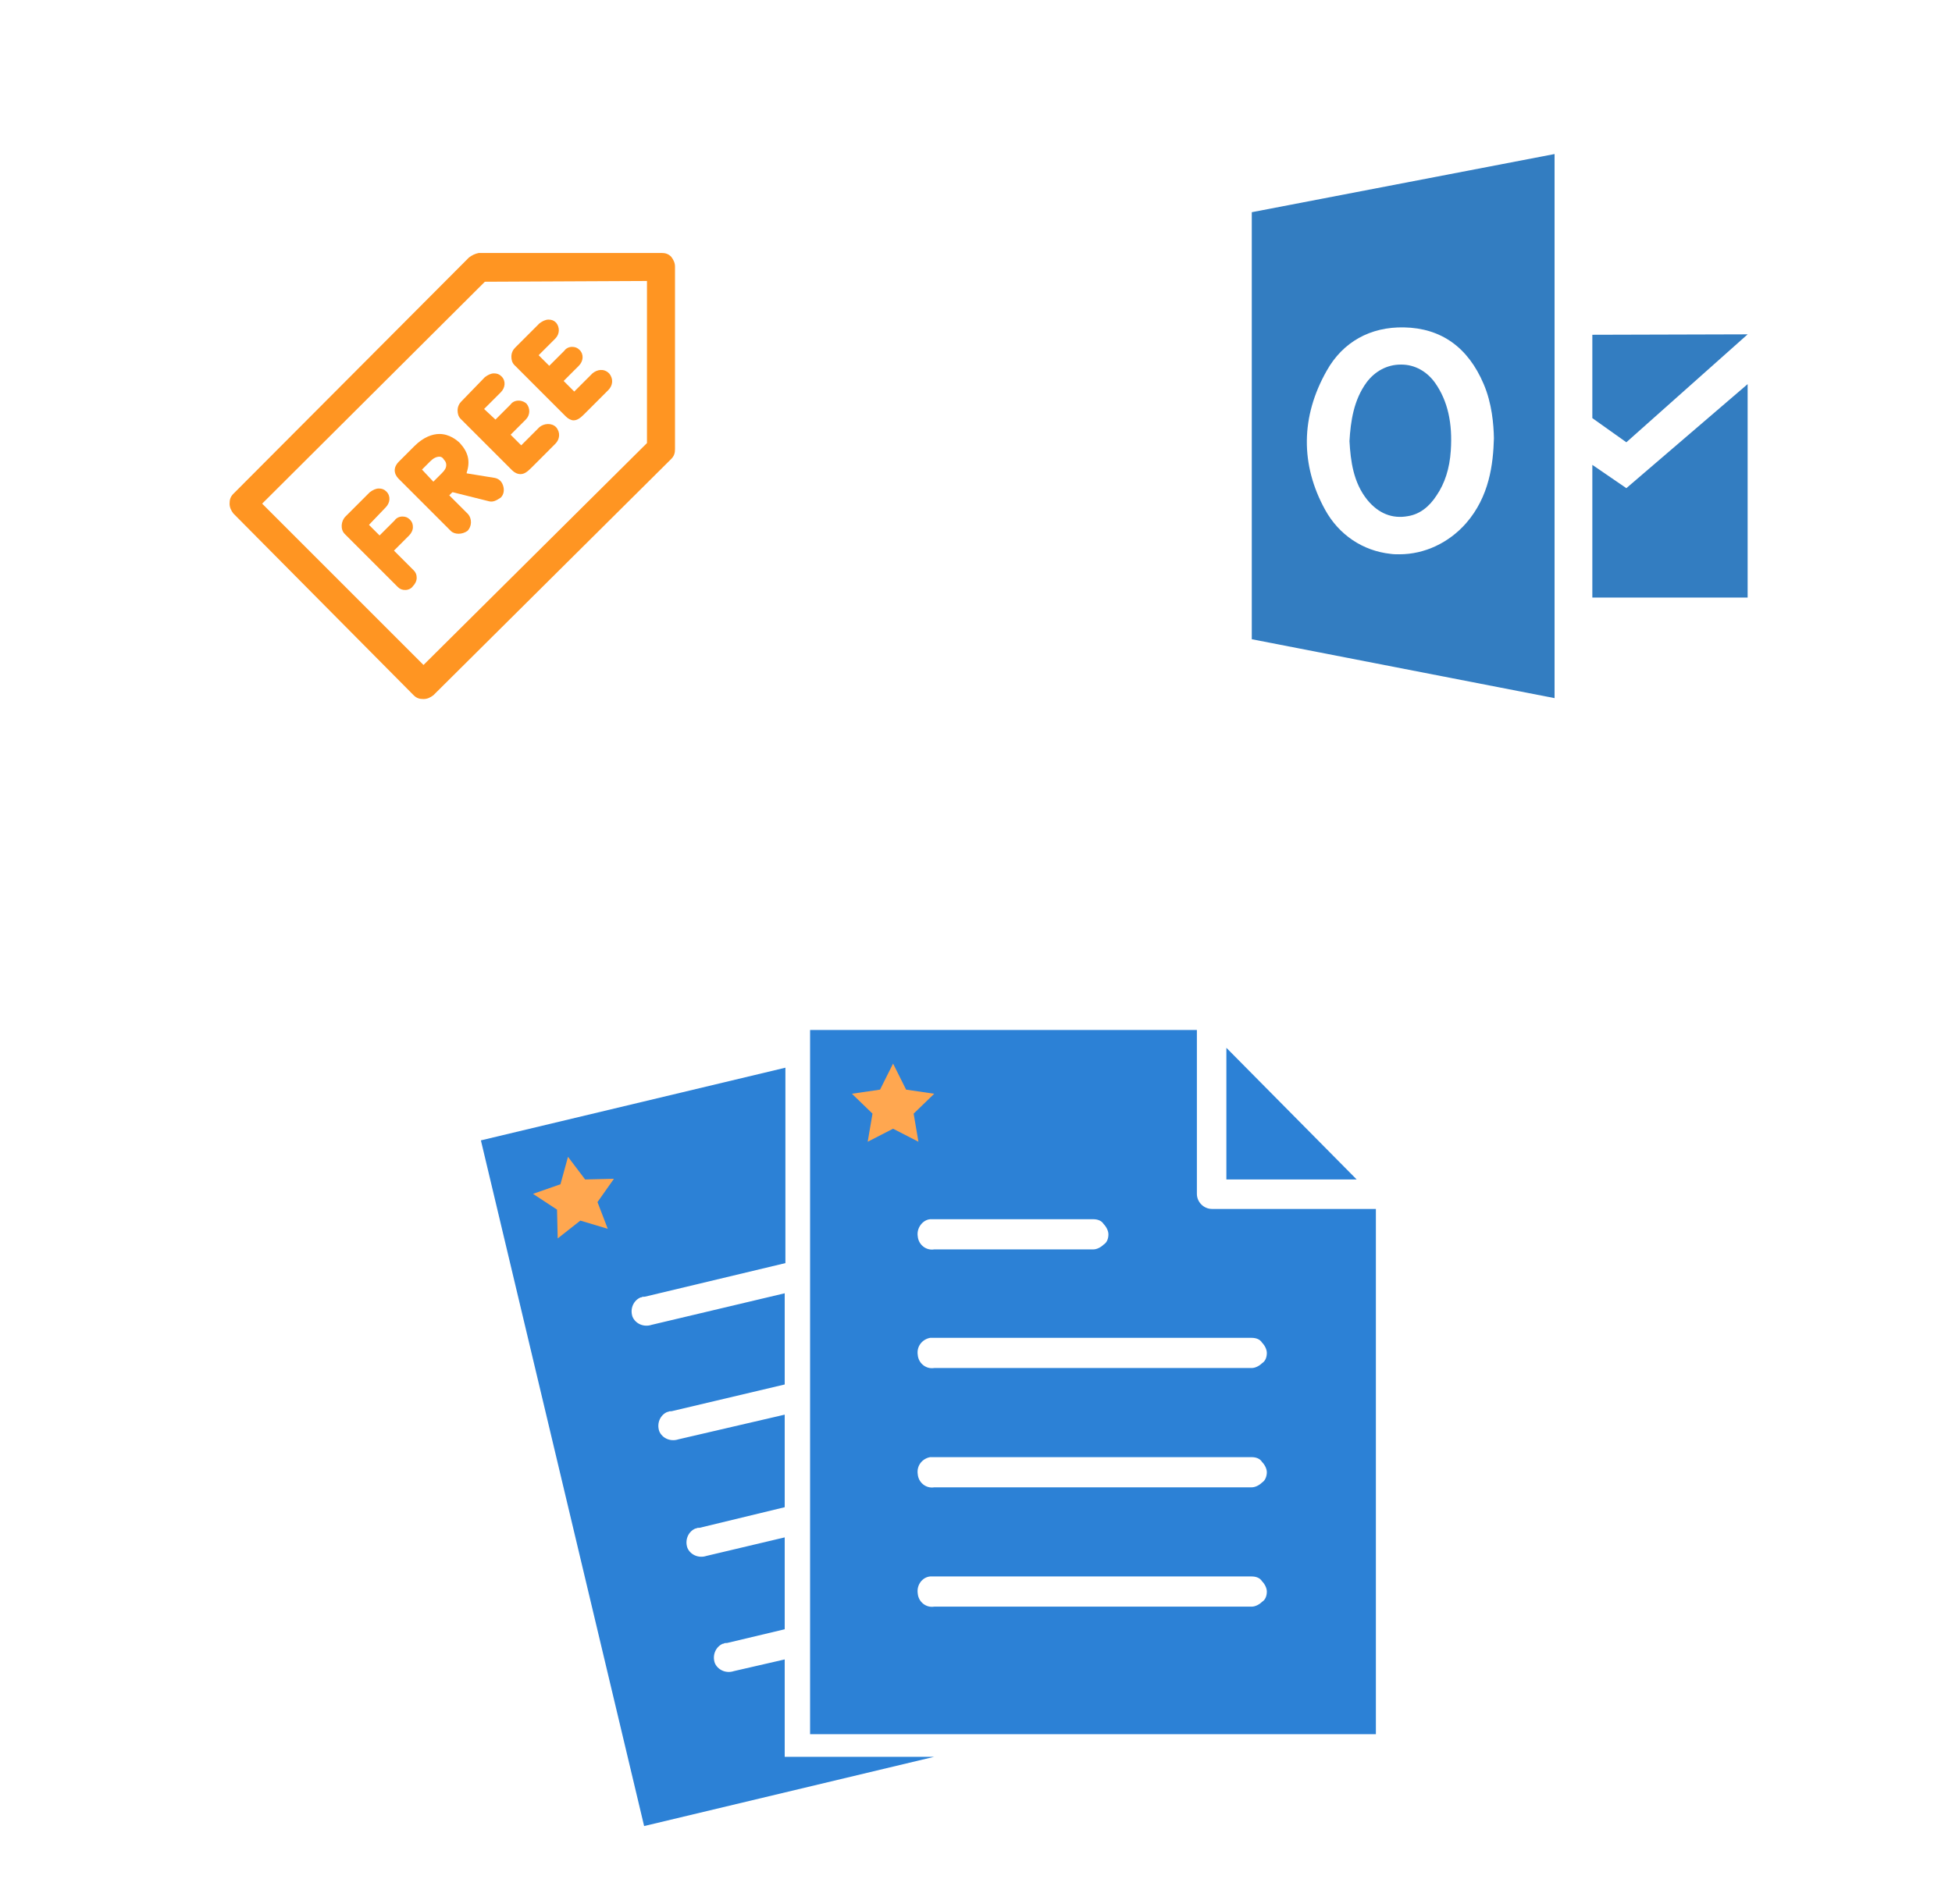 ﻿<?xml version="1.0" encoding="utf-8"?>
<!DOCTYPE svg PUBLIC "-//W3C//DTD SVG 1.1//EN" "http://www.w3.org/Graphics/SVG/1.1/DTD/svg11.dtd">
<svg width="1025" height="1000" xmlns="http://www.w3.org/2000/svg" xmlns:xlink="http://www.w3.org/1999/xlink" xmlns:xml="http://www.w3.org/XML/1998/namespace" version="1.1">
  <svg x="0" y="0" width="475" height="500" viewBox="0, 0, 68, 125.7" xml:space="preserve" id="Layer_1" enable-background="new 0 0 68 125.7" xmlns="http://www.w3.org/2000/svg" xmlns:xlink="http://www.w3.org/1999/xlink" xmlns:xml="http://www.w3.org/XML/1998/namespace" version="1.1">
    <g>
      <g>
        <path d="M19.9 68.2 C19.3 68.8 19.2 69.9 19.8 70.5 L26.8 77.5 C27.1 77.8 27.4 77.9 27.8 77.9 C28.2 77.9 28.6 77.7 28.8 77.4 C29.1 77.1 29.3 76.7 29.3 76.3 C29.3 75.9 29.2 75.6 28.9 75.3 L26.3 72.7 L28.3 70.7 C28.6 70.4 28.8 70 28.8 69.6 C28.8 69.2 28.7 68.9 28.4 68.6 C28.1 68.3 27.8 68.2 27.4 68.2 C27 68.2 26.6 68.4 26.4 68.7 L24.4 70.7 L23 69.3 L25.2 67 C25.8 66.4 25.9 65.5 25.3 64.9 C25 64.6 24.7 64.5 24.3 64.5 C23.9 64.5 23.5 64.7 23.1 65 L19.9 68.2 z" style="fill:#FF9522;" />
        <path d="M38.9 66.2 C39.4 66.3 39.8 66.1 40.4 65.7 C40.8 65.3 40.9 64.7 40.7 64.1 C40.5 63.5 40.1 63.2 39.6 63.1 L35.9 62.5 L35.9 62.4 C36.4 60.9 36.1 59.7 35 58.5 C34.6 58.1 33.6 57.3 32.3 57.3 C31.4 57.3 30.2 57.7 29 58.9 L26.9 61 C26.6 61.3 26.4 61.7 26.4 62.1 C26.4 62.5 26.6 62.9 26.9 63.2 L33.8 70.1 C34.3 70.6 35.3 70.6 36 70.1 C36.6 69.5 36.6 68.5 36.1 67.9 L33.6 65.4 L34 65 L34.1 65 L38.9 66.2 z M32.6 62.5 L31.5 63.6 L30 62 L31.1 60.9 C31.5 60.5 31.9 60.3 32.3 60.3 C32.6 60.3 32.8 60.5 32.9 60.7 C33 60.8 33.2 61 33.2 61.4 C33.2 61.8 33 62.1 32.6 62.5 z" style="fill:#FF9522;" />
        <path d="M35.2 53 C34.9 53.3 34.7 53.7 34.7 54.2 C34.7 54.6 34.8 55 35.1 55.3 L41.9 62.1 C42.2 62.4 42.6 62.6 43 62.6 C43.5 62.6 43.9 62.3 44.4 61.8 L47.6 58.6 C48.2 58 48.3 57.1 47.7 56.4 C47.1 55.8 46.1 55.9 45.5 56.4 L43.1 58.8 L41.7 57.4 L43.7 55.4 C44.3 54.8 44.3 53.9 43.8 53.3 C43.6 53.1 43.2 52.9 42.8 52.9 C42.8 52.9 42.8 52.9 42.7 52.9 C42.3 52.9 41.9 53.1 41.7 53.4 L39.7 55.4 L38.2 54 L40.4 51.8 C41 51.2 41.1 50.3 40.5 49.7 C40.2 49.4 39.9 49.3 39.5 49.3 C39.1 49.3 38.7 49.5 38.3 49.8 L35.2 53 z" style="fill:#FF9522;" />
        <path d="M42.3 45.9 C42 46.2 41.8 46.6 41.8 47.1 C41.8 47.5 41.9 47.9 42.2 48.2 L49 55 C49.3 55.3 49.7 55.5 50 55.5 C50 55.5 50 55.5 50 55.5 C50.5 55.5 50.9 55.2 51.4 54.7 L54.6 51.5 C55.2 50.9 55.3 50 54.7 49.3 C54 48.6 53.1 48.8 52.5 49.3 L50.1 51.7 L48.7 50.3 L50.7 48.3 C51.3 47.7 51.4 46.8 50.8 46.2 C50.5 45.9 50.2 45.8 49.8 45.8 C49.4 45.8 49 46 48.8 46.3 L46.8 48.3 L45.4 46.9 L47.6 44.7 C48.2 44.1 48.2 43.2 47.7 42.6 C47.4 42.3 47.1 42.2 46.7 42.2 C46.3 42.2 45.9 42.4 45.5 42.7 L42.3 45.9 z" style="fill:#FF9522;" />
      </g>
      <path d="M5.1 65.2 C4.7 65.6 4.6 66 4.6 66.5 C4.6 67 4.8 67.4 5.1 67.8 L28.9 91.8 C29.3 92.2 29.7 92.3 30.2 92.3 C30.7 92.3 31.1 92.1 31.5 91.8 L62.9 60.6 C63.3 60.2 63.4 59.8 63.4 59.3 L63.4 35.2 C63.4 34.7 63.2 34.3 62.9 33.9 C62.5 33.5 62.1 33.4 61.6 33.4 L37.5 33.4 C37 33.5 36.6 33.7 36.2 34 L5.1 65.2 z M38.3 37.2 L38.3 37.2 L59.7 37.1 L59.7 58.5 L59.7 58.5 L30.2 87.8 L30.1 87.7 L8.9 66.5 L9 66.4 L38.3 37.2 z" style="fill:#FF9522;" />
    </g>
  </svg>
  <svg x="550" y="0" width="475" height="500" viewBox="0, 0, 625, 542" xml:space="preserve" id="Layer_1#1" enable-background="new 0 0 625 542" xmlns="http://www.w3.org/2000/svg" xmlns:xlink="http://www.w3.org/1999/xlink" xmlns:xml="http://www.w3.org/XML/1998/namespace" version="1.1">
    <g>
      <g>
        <g>
          <path d="M249.3 298.7 C257 297.4 263.6 292.6 268.9 284.4 C274.5 276.2 277.9 265.9 278.7 253.5 C280 234.5 276.6 219.1 267.9 206.7 C262.3 198.8 253.9 194 244.6 194 C244.3 194 244.3 194 244.1 194 C234.8 194 226.4 198.5 220.6 206.2 C211.6 218.4 209.5 233.2 208.7 246.9 C209.5 260.6 211.3 275.5 221.1 287.6 C228.7 296.8 238.2 300.8 249.3 298.7 z" clip-rule="evenodd" fill-rule="evenodd" style="fill:#337DC1;" />
          <path d="M141.2 88.7 L141.2 383.8 L350.4 424.5 L350.4 48.5 L141.2 88.7 z M289.2 303.7 C277.3 317.2 260.6 325.1 243.2 325.1 C241.1 325.1 239 325.1 237.1 324.8 C217.8 322.7 201.4 311.6 191.9 294.4 C174.7 263.2 175 229.9 193 198.2 C204.1 178.4 223.1 167.8 246.4 168.3 C272 168.8 290.6 182 301.4 207.4 C307.2 220.9 308.3 235.4 308.5 244.9 C308 262.7 305.4 285.2 289.2 303.7 z" clip-rule="evenodd" fill-rule="evenodd" style="fill:#337DC1;" />
        </g>
        <polygon points="376.5,173.4 376.5,231 400,247.7 483.8,173.1" clip-rule="evenodd" fill-rule="evenodd" style="fill:#337DC1;" />
        <polygon points="376.5,263.3 400,279.4 483.8,207.5 483.8,355 376.5,355" clip-rule="evenodd" fill-rule="evenodd" style="fill:#337DC1;" />
      </g>
    </g>
  </svg>
  <svg x="250" y="500" width="475" height="500" viewBox="0, 0, 131.9, 125.7" xml:space="preserve" id="e6f81958-2d5b-412e-a3cb-33bdb9bdd74f" enable-background="new 0 0 131.9 125.7" xmlns="http://www.w3.org/2000/svg" xmlns:xlink="http://www.w3.org/1999/xlink" xmlns:xml="http://www.w3.org/XML/1998/namespace" version="1.1">
    <g>
      <g>
        <path d="M45 110.8 L45 96.6 L37.6 98.3 C36.4 98.7 35.2 98.1 34.8 97.1 C34.4 95.9 35 94.7 36 94.3 L36 94.3 L36.1 94.3 C36.2 94.2 36.4 94.2 36.6 94.2 L45 92.2 L45 78.8 L33.6 81.5 C32.4 81.9 31.2 81.3 30.8 80.3 C30.4 79.1 31 77.9 32 77.5 L32 77.5 L32.1 77.5 C32.2 77.4 32.4 77.4 32.6 77.4 L45 74.4 L45 60.9 L29.5 64.5 C28.3 64.9 27.1 64.3 26.7 63.3 C26.3 62.1 26.9 60.9 27.9 60.5 L28 60.5 C28.1 60.4 28.3 60.4 28.5 60.4 L45 56.5 L45 43.2 L25.6 47.8 C24.4 48.2 23.2 47.6 22.8 46.6 C22.4 45.4 23 44.2 24 43.8 L24 43.8 L24.1 43.8 C24.2 43.7 24.4 43.7 24.6 43.7 L45.1 38.8 L45.1 10.3 L0.7 20.9 L24.5 120.9 L66.8 110.8 L45 110.8 z" style="fill:#2C81D6;" />
        <path d="M48.7 4.8 L48.7 107.5 L131.2 107.5 L131.2 30.9 L107.3 30.9 C106.1 30.9 105.1 29.9 105.1 28.7 L105.1 4.8 L48.7 4.8 z M109.4 7.4 L109.4 26.6 L128.4 26.6 L109.4 7.4 z M66.2 32.4 C66.2 32.4 66.3 32.4 66.2 32.4 C66.5 32.4 66.6 32.4 66.8 32.4 L90 32.4 C90.6 32.4 91.2 32.6 91.5 33.1 C91.9 33.5 92.2 34.1 92.2 34.6 C92.2 35.2 92 35.8 91.5 36.1 C91.1 36.5 90.5 36.8 90 36.8 L66.8 36.8 C65.6 37 64.5 36.1 64.4 34.9 C64.2 33.7 65.1 32.5 66.2 32.4 L66.2 32.4 z M66.2 49.7 C66.2 49.7 66.3 49.7 66.2 49.7 C66.5 49.7 66.6 49.7 66.8 49.7 L113.1 49.7 C113.7 49.7 114.3 49.9 114.6 50.4 C115 50.8 115.3 51.4 115.3 51.9 C115.3 52.5 115.1 53.1 114.6 53.4 C114.2 53.8 113.6 54.1 113.1 54.1 L66.8 54.1 C65.6 54.3 64.5 53.4 64.4 52.2 C64.2 50.9 65.1 49.9 66.2 49.7 L66.2 49.7 z M66.2 67.1 C66.2 67.1 66.3 67.1 66.2 67.1 C66.5 67.1 66.6 67.1 66.8 67.1 L113.1 67.1 C113.7 67.1 114.3 67.3 114.6 67.8 C115 68.2 115.3 68.8 115.3 69.3 C115.3 69.8 115.1 70.5 114.6 70.8 C114.2 71.2 113.6 71.5 113.1 71.5 L66.8 71.5 C65.6 71.7 64.5 70.8 64.4 69.6 C64.2 68.3 65.1 67.3 66.2 67.1 L66.2 67.1 z M66.2 84.5 L66.2 84.5 C66.5 84.5 66.6 84.5 66.8 84.5 L113.1 84.5 C113.7 84.5 114.3 84.7 114.6 85.2 C115 85.6 115.3 86.2 115.3 86.7 C115.3 87.3 115.1 87.9 114.6 88.2 C114.2 88.6 113.6 88.9 113.1 88.9 L66.8 88.9 C65.6 89.1 64.5 88.2 64.4 87 C64.2 85.7 65.1 84.6 66.2 84.5 L66.2 84.5 z" style="fill:#2C81D6;" />
      </g>
      <polygon points="60.8,9.7 62.7,13.5 66.8,14.1 63.8,17 64.5,21.1 60.8,19.2 57.1,21.1 57.8,17 54.8,14.1 58.9,13.5" style="fill:#FFA750;" />
      <polygon points="13.4,23.3 15.9,26.6 20.1,26.5 17.7,29.9 19.2,33.8 15.2,32.6 11.9,35.2 11.8,31 8.3,28.7 12.3,27.3" style="fill:#FFA750;" />
    </g>
  </svg>
</svg>